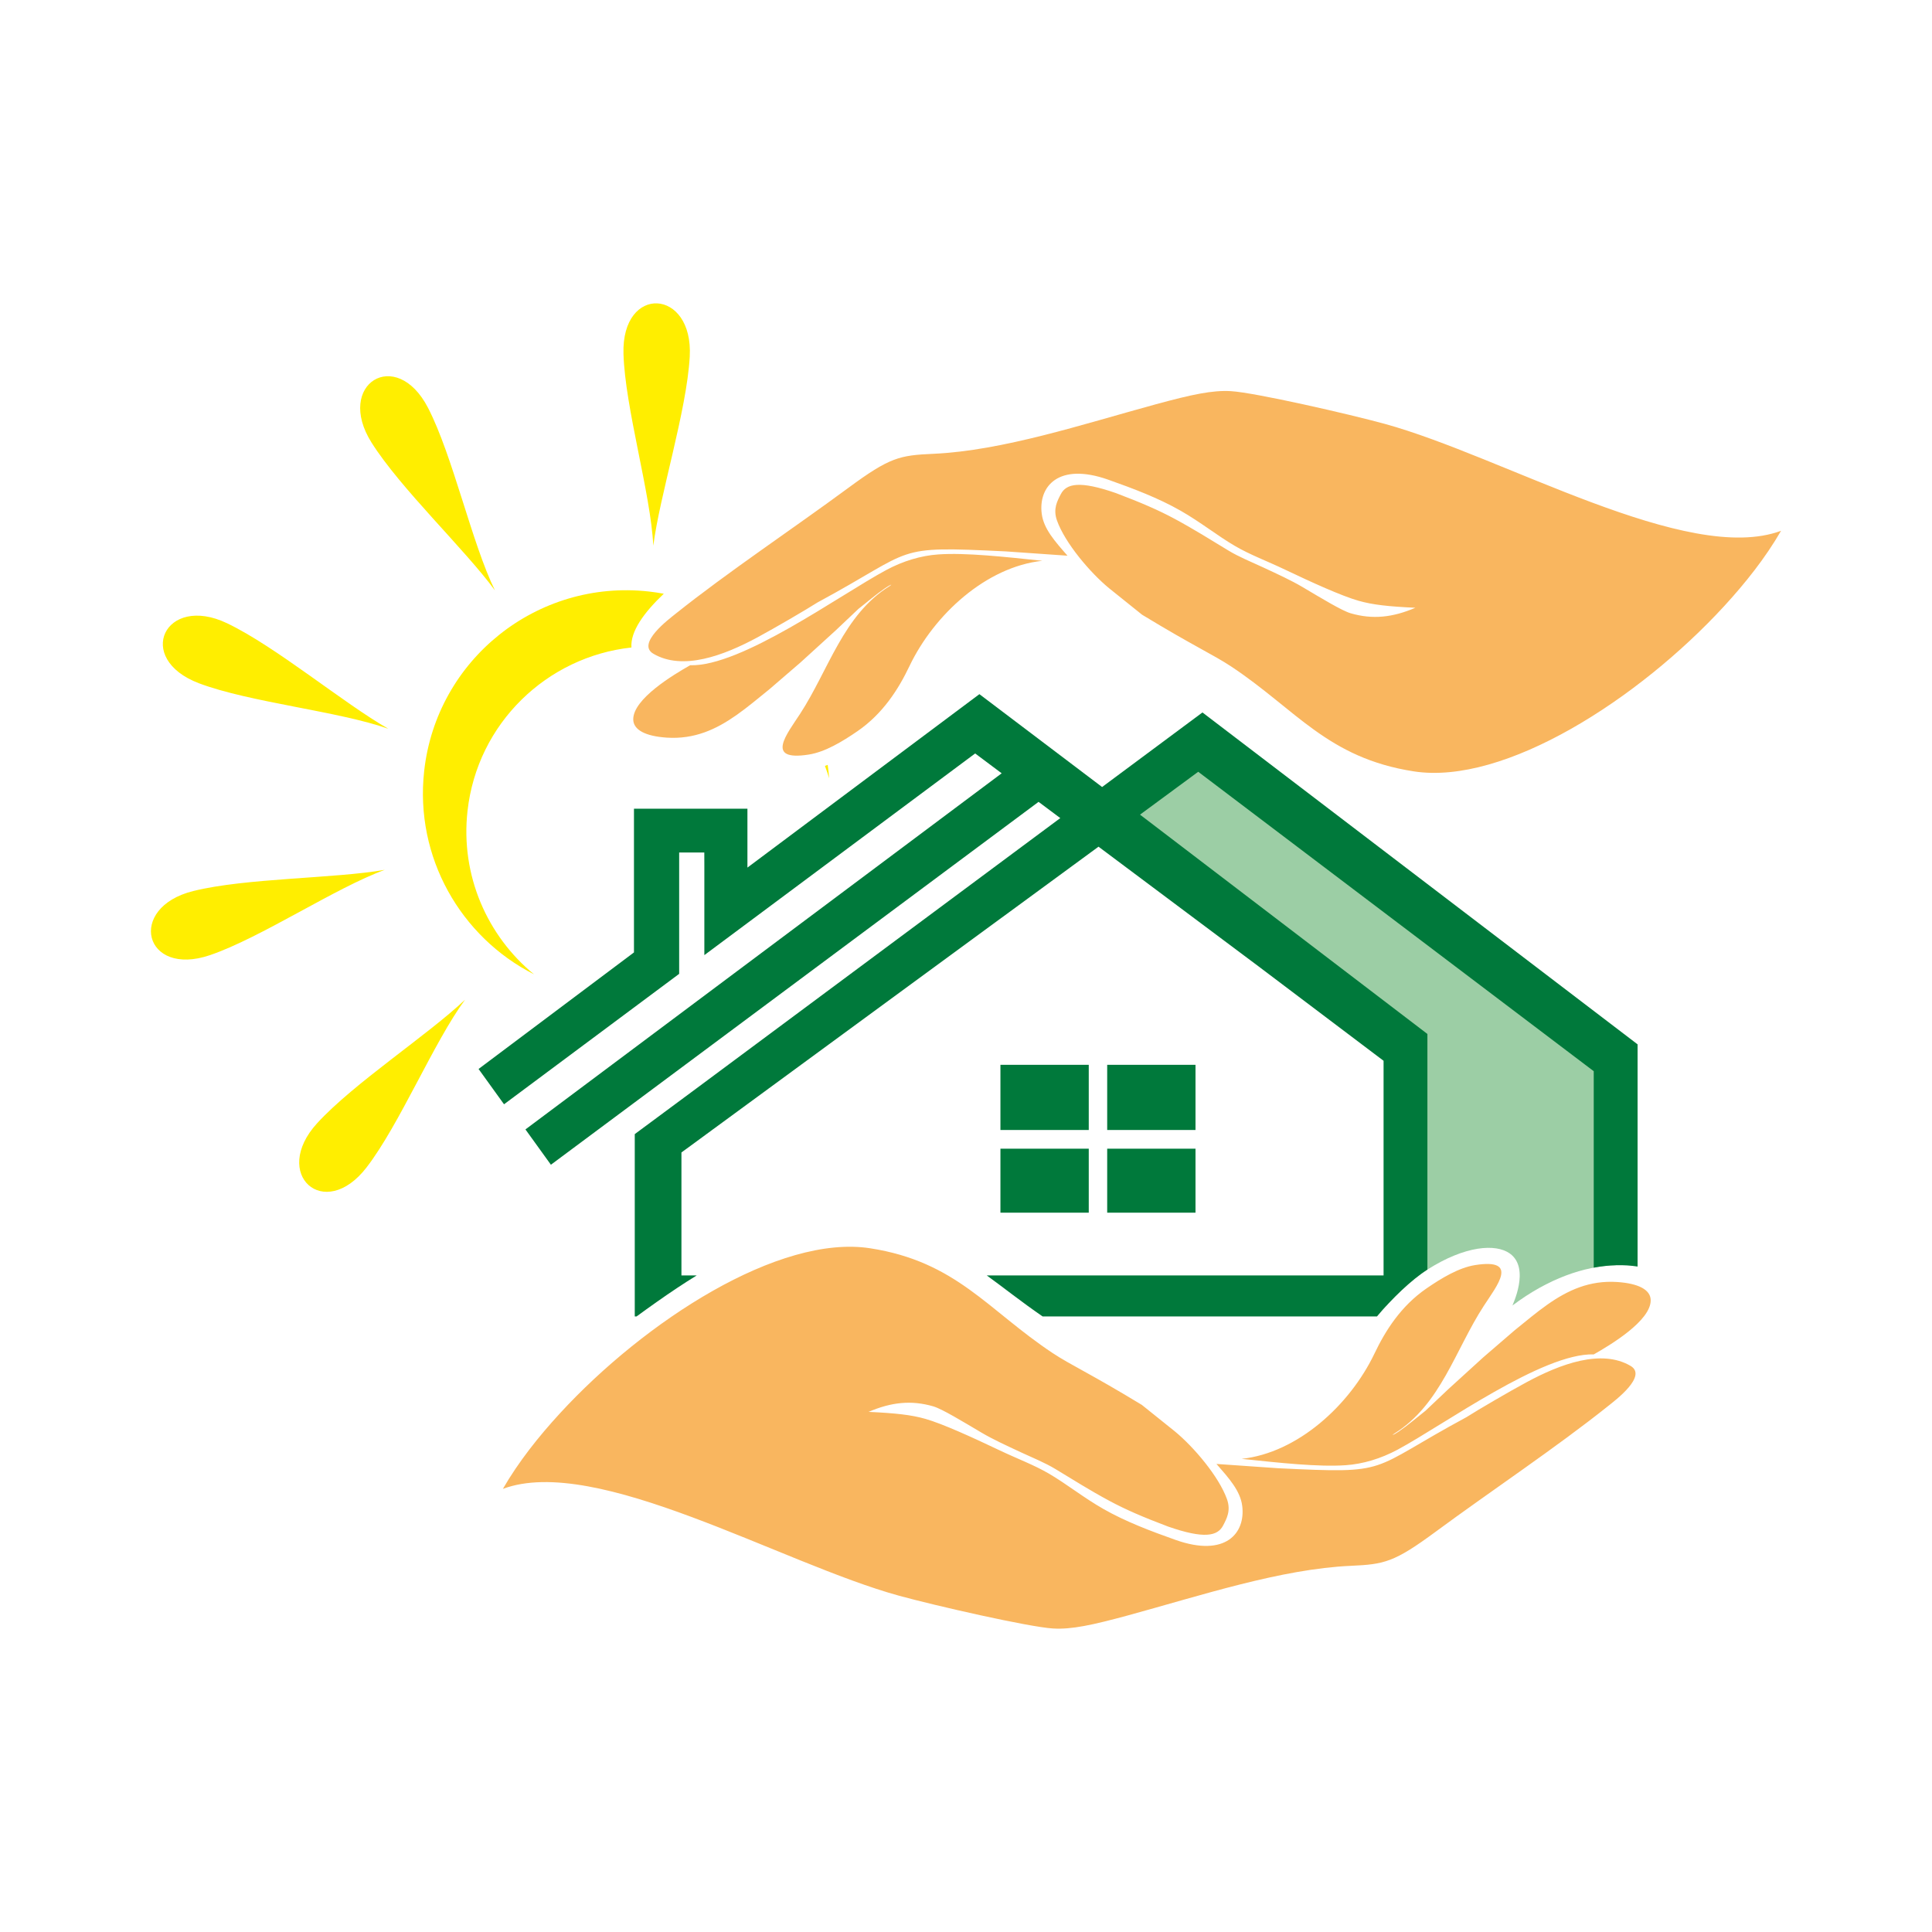 <?xml version="1.0" encoding="UTF-8"?> <svg xmlns="http://www.w3.org/2000/svg" width="256" height="256" viewBox="0 0 256 256" fill="none"><rect width="256" height="256" fill="white"></rect><path fill-rule="evenodd" clip-rule="evenodd" d="M183.665 173.054L184.888 140.114L146.073 105.779L158.739 99.347L214.082 140.675L214.086 167.652C209.907 167.771 205.155 169.416 200.41 172.983C200.345 173.033 202.819 168.086 200.072 166.105C198.198 164.753 194.129 165.054 189.138 168.227C187.412 169.323 185.392 171.173 183.665 173.054Z" fill="#9CCEA5"></path><path fill-rule="evenodd" clip-rule="evenodd" d="M115.09 187.081C118.639 187.25 120.718 187.463 122.628 188.01C124.884 188.654 128.812 190.442 132.363 192.134C134.833 193.314 136.964 194.081 138.992 195.266C141.323 196.628 143.544 198.424 146.196 199.939C149.145 201.625 152.51 202.891 155.781 204.05C162.423 206.399 165.059 203.12 164.6 199.535C164.344 197.533 162.844 195.876 161.187 193.98L169.384 194.549C184.583 195.28 181.043 194.937 194.313 187.782C195.895 186.776 199.94 184.414 202.224 183.181C206.795 180.709 212.191 178.722 216.058 180.988C218.346 182.328 213.996 185.577 213.104 186.292C206.216 191.797 197.542 197.568 190.239 202.957C184.722 207.027 183.432 207.279 178.977 207.48C169.76 207.891 159.135 211.41 149.478 214.044C144.719 215.337 141.982 215.93 139.532 215.783C136.338 215.594 123.827 212.735 119.145 211.446C103.482 207.148 79.046 192.666 66.635 197.282C68.708 193.689 71.393 190.32 74.196 187.273C85.459 175.026 103.235 163.529 115.311 165.404C126.748 167.181 130.89 173.596 139.494 179.297C141.93 180.908 144.419 181.974 151.302 186.158L155.668 189.66C158.178 191.722 161.515 195.655 162.582 198.649C163.122 200.174 162.547 201.218 162.067 202.14C161.338 203.539 159.572 203.948 154.77 202.274C151.421 201.009 149.136 200.021 146.945 198.841C144.393 197.465 142.217 196.088 139.874 194.67C138.464 193.814 136.908 193.195 135.261 192.43C133.377 191.553 131.536 190.71 130.037 189.821C127.579 188.367 124.825 186.686 123.657 186.347C120.763 185.509 118.114 185.786 115.09 187.081ZM164.521 193.305C171.947 192.507 178.861 186.189 182.13 179.343C183.572 176.318 185.623 173.064 189.012 170.728C191.025 169.344 193.312 167.969 195.463 167.629C201.372 166.7 198.325 170.393 196.615 173.03C192.829 178.846 190.9 186.122 184.789 189.933C184.275 190.254 184.607 190.192 185.348 189.681C186.584 188.837 187.741 187.826 188.882 186.936L191.923 184.059L196.55 179.846L200.688 176.28C202.151 175.102 203.566 173.901 205.042 172.863C207.723 170.98 210.607 169.622 214.325 169.875C217.088 170.067 218.694 170.882 218.725 172.26C218.784 175.007 213.328 178.245 211.188 179.463C204.401 179.26 191.372 188.766 185.195 192.085C182.965 193.282 180.591 193.991 178.309 194.148C174.668 194.401 169.482 193.826 164.521 193.305Z" fill="#F9B65F"></path><path fill-rule="evenodd" clip-rule="evenodd" d="M42.028 148.828C46.894 143.514 56.696 137.138 61.619 132.468C57.495 138.055 52.952 149 48.58 154.677C42.944 162.006 35.87 155.553 42.028 148.828ZM85.963 78.376C86.636 78.451 87.3 78.55 87.955 78.672C85.326 81.169 83.513 83.669 83.67 85.796C72.484 87.009 63.24 95.831 61.947 107.462C60.996 116.01 64.571 124.02 70.757 129.104C61.053 124.168 54.932 113.6 56.206 102.152C57.847 87.381 71.172 76.736 85.963 78.376ZM109.675 101.352C109.758 101.939 109.822 102.53 109.866 103.126C109.7 102.573 109.514 102.026 109.309 101.489L109.675 101.352ZM49.226 58.637C53.065 64.733 61.57 72.754 65.58 78.224C62.521 71.995 60.007 60.416 56.72 54.047C52.481 45.834 44.368 50.922 49.226 58.637ZM91.393 47.273C90.987 54.463 87.429 65.591 86.565 72.314C86.226 65.386 82.82 54.035 82.614 46.877C82.344 37.64 91.914 38.175 91.393 47.273ZM30.089 82.585C36.595 85.697 45.547 93.209 51.45 96.564C44.9 94.244 33.092 93.073 26.382 90.544C17.728 87.276 21.858 78.649 30.089 82.585ZM25.601 118.067C32.605 116.328 44.295 116.427 50.988 115.258C44.457 117.631 34.608 124.242 27.822 126.562C19.067 129.547 16.748 120.271 25.601 118.067Z" fill="#FFEE00"></path><path fill-rule="evenodd" clip-rule="evenodd" d="M187.543 80.532C183.994 80.363 181.915 80.148 180.007 79.602C177.75 78.959 173.823 77.171 170.272 75.479C167.802 74.299 165.671 73.531 163.643 72.346C161.311 70.985 159.091 69.189 156.439 67.674C153.49 65.988 150.125 64.721 146.854 63.563C140.21 61.214 137.574 64.493 138.035 68.078C138.291 70.078 139.79 71.736 141.448 73.633L133.251 73.062C118.05 72.331 121.592 72.675 108.32 79.831C106.739 80.837 102.693 83.198 100.409 84.431C95.839 86.904 90.442 88.89 86.576 86.625C84.287 85.285 88.639 82.035 89.531 81.319C96.419 75.814 105.093 70.044 112.395 64.656C117.913 60.585 119.203 60.332 123.658 60.133C132.875 59.721 143.5 56.203 153.157 53.569C157.914 52.276 160.653 51.683 163.101 51.829C166.296 52.018 178.807 54.878 183.49 56.166C199.153 60.465 223.589 74.947 236 70.331C233.927 73.924 231.24 77.293 228.439 80.34C217.174 92.587 199.4 104.084 187.323 102.209C175.886 100.431 171.743 94.017 163.141 88.316C160.705 86.704 158.216 85.639 151.333 81.454L146.967 77.951C144.457 75.89 141.119 71.957 140.053 68.963C139.513 67.439 140.088 66.393 140.568 65.472C141.297 64.073 143.063 63.665 147.865 65.337C151.214 66.604 153.499 67.59 155.69 68.771C158.242 70.148 160.418 71.524 162.761 72.942C164.171 73.799 165.727 74.418 167.374 75.183C169.256 76.059 171.098 76.903 172.597 77.791C175.054 79.245 177.81 80.927 178.978 81.265C181.872 82.104 184.521 81.826 187.543 80.532ZM138.114 74.308C130.687 75.105 123.774 81.424 120.505 88.27C119.063 91.294 117.012 94.549 113.623 96.884C111.61 98.268 109.323 99.643 107.172 99.983C101.263 100.913 104.308 97.219 106.019 94.582C109.805 88.767 111.735 81.491 117.844 77.68C118.36 77.358 118.028 77.421 117.287 77.931C116.051 78.776 114.894 79.787 113.753 80.675L110.712 83.553L106.085 87.767L101.947 91.332C100.484 92.511 99.069 93.712 97.593 94.749C94.912 96.633 92.027 97.991 88.31 97.738C85.547 97.546 83.941 96.73 83.909 95.352C83.849 92.605 89.306 89.366 91.447 88.149C98.234 88.352 111.263 78.846 117.438 75.528C119.67 74.331 122.044 73.621 124.325 73.465C127.967 73.21 133.153 73.787 138.114 74.308Z" fill="#F9B65F"></path><path fill-rule="evenodd" clip-rule="evenodd" d="M144.266 152.206H132.563V160.689H144.266V152.206ZM92.283 144.219L140.493 108.401L137.615 106.25L72.998 154.334L69.624 149.654L132.728 102.466L129.214 99.837L99.038 122.308L93.33 126.558V114.738L93.324 112.959H89.993V114.738V121.724V129.041L66.786 146.323L63.413 141.645L84.004 126.201V112.959V107.16H89.993H93.283H99.038V112.959V114.96L129.776 91.979L146.035 104.283L159.331 94.404L216.989 138.382V167.824C215.188 167.548 213.231 167.585 211.178 167.971V141.939L158.77 102.264L151.058 107.945L172.671 124.439L172.925 124.632H172.923L189.138 137.006V168.227C186.989 169.591 184.383 172.126 182.458 174.433H138.148C135.272 172.451 132.974 170.609 130.75 169H183.33V140.559L166.802 128.079L145.559 112.19L90.294 152.709V169H92.321C90.619 170.045 88.853 171.222 86.997 172.532C86.059 173.193 85.182 173.823 84.351 174.433H84.109V169V158.321V150.276L92.283 144.219ZM144.266 149.731H132.563V141.097H144.266V149.731ZM158.41 149.731H146.709V141.097H158.41V149.731ZM158.41 152.206H146.709V160.689H158.41V152.206Z" fill="#00793B"></path></svg> 